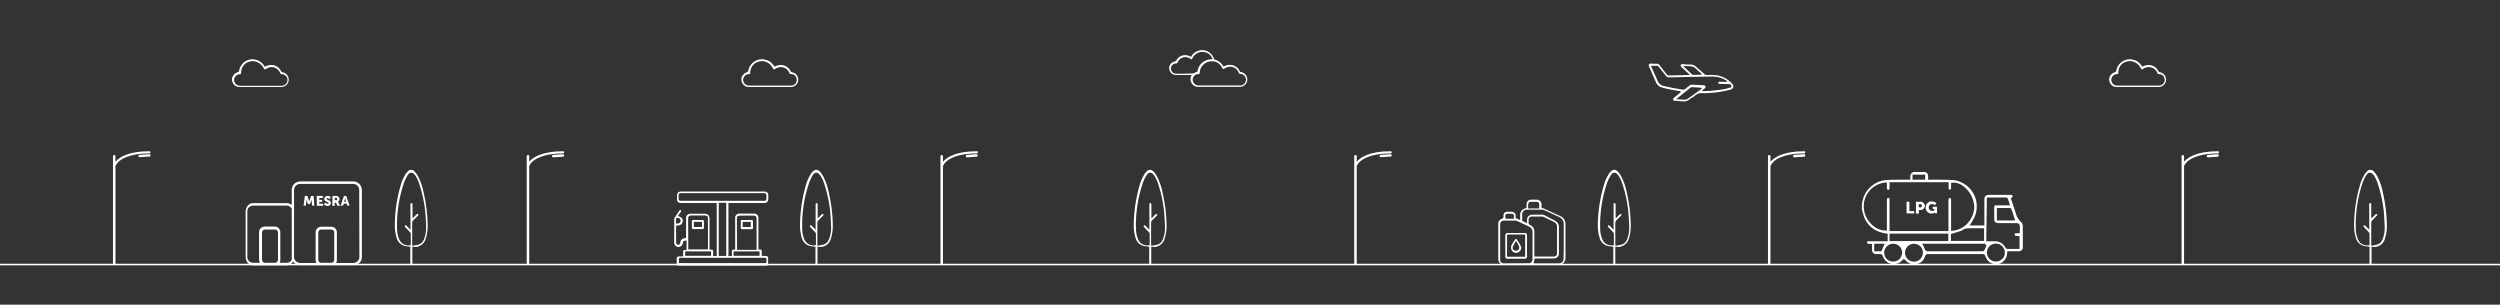 <?xml version="1.0" encoding="utf-8"?>
<!-- Generator: Adobe Illustrator 24.3.0, SVG Export Plug-In . SVG Version: 6.00 Build 0)  -->
<svg version="1.1" id="FooterSVG" xmlns="http://www.w3.org/2000/svg" xmlns:xlink="http://www.w3.org/1999/xlink" x="0px" y="0px"
	 viewBox="0 0 1600 195" style="enable-background:new 0 0 1600 195;" xml:space="preserve">
<rect x="0" y="0" width="1600" height="195" fill="#333333" stroke="none"/>
<style type="text/css">
	.st0{fill:#FFFFFF;}
	.st1{fill:#FEFEFE;}
</style>
<g id="LPG1">
	<path class="st0" d="M1284.5,162.6c0-0.2,0.1-0.5,0.1-0.8l0.2-1h3.4c1.3,0,2.4,0,3.7,0h0.3c1.3,0,2.4-1.1,2.4-2.4
		c0-4.8,0-9.5,0-13.7c0-1.2-0.6-2.3-1.5-3c-1.3-1.2-2.2-2.7-2.7-4.3c-0.7-2.3-1.5-4.6-2.2-6.8c-0.4-1.1-0.7-2-1.1-3.1l-0.2-0.5
		l0.4-0.3c0.2-0.2,0.4-0.4,0.6-0.6c0.1-0.1,0.1-0.2,0.2-0.3c0.1-0.4-0.1-0.8-0.5-1c0,0,0,0-0.1,0c-0.3-0.1-0.6-0.1-0.9-0.1h-13.5
		c-2.2,0-3.1,0.9-3.1,3v16.6h-9.4l0.7-1.1c0.9-1.4,1.7-2.9,2.4-4.3c3.8-8.7-0.2-18.7-8.9-22.4c-1.7-0.8-3.7-1.3-5.6-1.3
		c-3-0.2-6.1-0.2-9.1-0.2c-1.3,0-2.8,0-4.1,0h-2.1l0.1-0.8c0.3-2.2-0.3-3.5-1.9-4.1h-7.5c-1.6,0.6-2.2,1.8-2,4.1l0.1,0.8h-2
		c-1.3,0-2.8,0-4.1,0c-3,0-6.2,0-9.2,0.2c-8,0.6-14.6,6.7-15.6,14.7c0,0.2-0.1,0.5-0.2,0.7v3.5c0.4,1.6,0.9,3.3,1.4,4.9
		c2.6,6.1,7.3,9.5,14.4,10.5l0.7,0.1v4.8h-11.5c-0.3,0-0.7,0-1,0c-0.4,0-0.7,0.3-0.7,0.7v0.1c0,0.3,0.2,0.7,0.5,0.7
		c0.7,0.1,1.3,0.2,2,0.2h0.7v3.6c0,0.2,0,0.4,0,0.6c0.1,1.3,1.3,2.4,2.8,2.3h0.5c0.6,0,1.3,0,1.8,0c0.9-0.1,1.6,0.5,1.8,1.3
		c0.2,0.8,0.6,1.4,1,2c2.3,3.4,6.8,4.1,10.1,1.9c0.7-0.6,1.3-1.1,1.9-1.7l0.5-0.4l0.5,0.4c0.2,0.1,0.3,0.3,0.5,0.4
		c1.7,2.1,4.5,3.1,7.1,2.5c2.7-0.5,4.8-2.5,5.5-5.1c0.1-0.4,0.3-0.8,0.6-1c0.3-0.2,0.7-0.4,1.2-0.3c11.7,0,23.3,0,35,0
		c0.4,0,0.8,0.1,1.1,0.3c0.3,0.2,0.5,0.6,0.6,1c1.2,3.9,5.2,6.1,9.1,4.9C1282.2,167.9,1284.3,165.5,1284.5,162.6L1284.5,162.6z
		 M1287.3,133.8c0.6,1.6,1.2,3.2,1.6,4.9l0.8,2.4h-11.7v-7.8l0.6-0.1c0.3-0.1,0.6-0.1,0.9-0.1c2.1,0,4.2,0,6.3,0
		C1286.2,133,1287.1,133.2,1287.3,133.8z M1271.6,126.4h5.8c2,0,4,0,6.1,0l0,0c0.9-0.1,1.6,0.5,1.7,1.3c0.2,0.6,0.4,1.2,0.6,1.7
		c0.1,0.3,0.2,0.6,0.3,1l0.3,1h-5.1c-1.3,0-2.5,0-3.8,0c-1.1,0-1.2,0.4-1.2,0.9c0,2.5,0,5.4,0,8.3c0,1.2,0.9,2,2,2.1
		c0.9,0.1,1.7,0.1,2.7,0.1h9.4c1.1-0.2,2.1,0.6,2.3,1.7c0,0.1,0,0.3,0,0.4c0.1,0.9,0,1.7,0,2.5c0,0.4,0,0.8,0,1.1v0.6l-0.6,0.1
		c-0.4,0.1-0.9,0.1-1.3,0.1c-0.5,0-1.1,0-1.3,0.2c-0.1,0.2-0.2,0.5-0.1,0.7c0,0.6,0.2,0.8,1.4,0.8c0.4,0,0.7,0,1.1,0.1l0.6,0.1v8.1
		h-3.8c-1.3,0-2.6,0-4,0c-0.8,0-1.3-0.8-1.3-1c-1.3-2.4-3.8-3.9-6.5-3.9c-1.2,0-2.2,0-3.4,0h-2.3L1271.6,126.4z M1261,146.1
		c1.6,0,3.3,0,4.8,0h4v8.1h-21.2v-4.4l2.2-0.7l4.4-1.4c0.1,0,0.2-0.1,0.3-0.1C1257.3,146,1259.3,146.1,1261,146.1L1261,146.1z
		 M1224,111.8h8.1v3.2h-8.1V111.8z M1206.9,147.5c-2.9,0.2-6-1.1-8.7-3.5c-3.3-3-5.3-7.1-5.4-11.6c-0.2-8.1,5.9-14.9,14-15.6h0.8
		v1.6c0,0.7,0,1.3,0,1.9c0,0.4,0.1,0.7,0.3,1c0.2,0.1,0.4,0.2,0.6,0.2c0.2,0,0.8,0,0.8-1.2v-3.7h37.8v1.7c0,0.7,0,1.3,0,1.9
		c0,1.2,0.6,1.2,0.8,1.2c0.2,0,0.8,0,0.8-1.2c0-0.6,0-1.2,0-1.8V117l0.7-0.1c2.9-0.2,5.7,0.9,7.8,2.8c3.5,2.9,5.7,7,6.3,11.6
		c0.3,4-1.2,8.1-3.9,11.2c-2.5,3-6.2,4.9-10.1,5.2l-0.8,0.1v-19.5c0-1-0.2-1.3-0.4-1.5c-0.1-0.1-0.3-0.2-0.5-0.1
		c-0.3,0-0.8,0-0.8,1.6v19.6h-37.7v-1.1c0-0.3,0-0.5,0-0.8v-17.7c0-0.3,0-0.7,0-1c-0.1-0.4-0.5-0.7-0.9-0.7c-0.3,0-0.6,0.3-0.7,0.6
		c-0.1,0.4-0.1,0.7-0.1,1.1v19.4L1206.9,147.5z M1204.1,160.8h-4.6V156h6.7L1204.1,160.8z M1217.3,162.3c-0.3,3.2-3.1,5.4-6.3,5.1
		c-3.2-0.3-5.4-3.1-5.1-6.3c0.3-2.9,2.8-5.1,5.7-5.1c3.2,0,5.7,2.5,5.8,5.6v0.1L1217.3,162.3z M1209.3,154.3v-4.8h37.6v4.8H1209.3z
		 M1230.6,162.3c-0.3,2.9-2.7,5.1-5.6,5.2c-3.2,0-5.8-2.5-5.8-5.7c0-3.2,2.5-5.8,5.7-5.8h0.1c3.1,0,5.7,2.5,5.7,5.7l0,0
		L1230.6,162.3z M1271.1,157.6c-0.3,0.9-0.7,1.6-1,2.4c-0.2,0.4-0.6,0.7-1,0.8c-0.3,0-0.7,0-1,0c-11.1,0-22.7,0-34.2,0l0,0
		c-1,0.1-1.9-0.6-2.1-1.5c-0.3-0.8-0.6-1.5-1-2.2l-0.6-1.1h40.5l0.1,0.8l0.6,0.2L1271.1,157.6z M1277.3,167.4
		c-2.8,0-5.2-2.1-5.6-4.9h-0.1v-0.9c0-3.1,2.5-5.7,5.7-5.7h0.1c3.2,0,5.7,2.6,5.7,5.8C1283.1,164.9,1280.5,167.4,1277.3,167.4
		L1277.3,167.4z"/>
	<g id="LPG">
		<g>
			<path class="st0" d="M1220.2,129.1h1.8v6h3.1v1.5h-4.9V129.1z"/>
			<path class="st0" d="M1226.2,129.1h3.2c1.4,0.1,2.5,1.3,2.5,2.8c-0.1,1.3-1.2,2.4-2.5,2.5h-1.3v2.3h-1.9V129.1z M1229,132.8
				c0.6,0,1-0.4,1-1v-0.1c0.1-0.5-0.3-1-0.8-1c-0.1,0-0.1,0-0.2,0h-1v2H1229z"/>
			<path class="st0" d="M1236.4,129c1.1-0.1,2.1,0.3,2.9,1l-0.9,1.3c-0.5-0.4-1.2-0.7-1.8-0.7c-1.1-0.1-2.1,0.7-2.2,1.7
				c0,0.1,0,0.3,0,0.4c-0.1,1.2,0.9,2.2,2,2.3c0.1,0,0.1,0,0.2,0c0.6,0,1.1-0.2,1.5-0.6v-0.6h-1.1v-1.5h2.7v4.2h-1.5v-0.2
				c0-0.2,0-0.3,0-0.3l0,0c-0.6,0.5-1.3,0.7-2,0.7c-2,0-3.8-1.6-3.8-3.7c0-0.1,0-0.2,0-0.2c0-2.1,1.6-3.9,3.8-4
				C1236.3,129,1236.3,129,1236.4,129z"/>
		</g>
	</g>
</g>
<g id="Plane1">
	<path class="st1" d="M1084.8,61.2c1.3-1.3,3.2-1.8,5-1.6c0.7,0.1,1.4,0.1,2.1,0c5.3-0.1,10.5-0.9,15.6-2.2c0.9-0.2,1.5-0.9,1.8-1.6
		c0.2-0.8,0-1.5-0.6-2.1l0,0c-2.5-2.9-6-4.8-9.8-5.5c-2.1-0.3-4.3-0.3-6.5-0.2c-0.7,0-1.3-0.2-1.7-0.7c-1-1-2-1.8-3.1-2.7l-2.1-1.9
		c-1.1-1-2.4-1.5-3.8-1.4c-1.1,0-2.2,0-3.3-0.1L1077,41c-0.7,0-1.2,0-1.3,0.6c-0.2,0.6,0,1,0.5,1.4c1.2,1.1,2.2,2.1,3.5,3.2l1.8,1.7
		l-0.8,0.1c-0.1,0-0.2,0-0.4,0l-3.6,0.1c-2.9,0.1-5.8,0.1-8.7,0.2c-0.5,0-1-0.2-1.2-0.6c-1.5-1.9-3.1-4-4.6-5.9
		c-0.3-0.6-0.9-0.9-1.4-1h-1.5c-1,0-1.9-0.1-2.8-0.1c-0.6-0.1-1.2,0.3-1.3,0.9c0,0.3,0,0.6,0.1,0.8c1.5,3.5,3.1,7.1,4.7,10.7
		c0.7,1.4,2,2.5,3.6,2.9c3.6,1,7.2,1.7,11.2,2.3h0.2c0.1,0,0.2,0,0.3,0c0.2,0.1,0.3,0.2,0.3,0.4c0.1,0.3-0.1,0.6-0.4,0.7l-0.1,0.1
		c-0.9,0.8-1.7,1.4-2.6,2.1l-1.3,1.1c-0.5,0.3-0.6,1-0.2,1.4c0.2,0.3,0.5,0.4,0.8,0.4c1.1,0,2.1,0.1,3.1,0.2l2.5,0.2
		c1.3,0.1,2.6-0.3,3.6-1.1c0.4-0.3,0.9-0.6,1.3-1C1083.2,62.5,1084.1,61.9,1084.8,61.2z M1077.9,42.9l-0.7-0.7l0.7,0.1
		c0.7,0,1.3,0,1.8,0c2.1,0,4,0,5.8,1.8c1.1,1.1,2.2,2.1,3.5,3.1l0.1,0.1l-0.2,0.5l-5.2,0.1c-0.1,0-0.2,0-0.3,0
		c-0.2-0.1-0.4-0.2-0.5-0.3L1077.9,42.9z M1064.6,55c-0.2,0-0.4-0.1-0.6-0.2c-1.3-0.5-2.5-1.4-3-2.8c-1-2.2-1.9-4.4-3-6.7l-1.4-3.2
		h1.3h2.7c0.3,0,0.6,0.2,0.8,0.5l0.1,0.1l1,1.2c1.2,1.4,2.4,3,3.6,4.5c0.5,0.8,1.3,1.2,2.2,1.1c9.3-0.2,18.5-0.4,27.6-0.5
		c3.1-0.1,6.2,0.8,8.9,2.5c0.2,0.1,0.4,0.3,0.4,0.6v0.3h-1.1l-3.3-0.1c-0.3,0-0.6,0-0.9,0.2c-0.1,0.1-0.2,0.3-0.2,0.5
		c0,0.3,0.1,0.5,0.2,0.5c0.2,0.1,0.5,0.2,0.7,0.2l4,0.1h1.4c0.3,0,0.6,0,0.9,0c0.6,0.1,1.1,0.6,1.2,1.2c0.2,0.8-0.7,1.1-1,1.1l0,0
		c-2.1,0.7-4.3,1.2-6.6,1.4c-3.4,0.5-6.7,0.8-10,0.8c-0.3,0.1-0.7,0-1-0.2l-0.3-0.2l0.7-0.5l1.2-0.9c0.4-0.2,0.5-0.7,0.4-1.1
		c-0.1-0.5-0.5-0.8-1-0.8l-1.6-0.1l-6-0.3c-0.7,0-1.3,0.2-1.8,0.7c-0.2,0.2-0.5,0.4-0.8,0.6c-0.5,0.3-0.9,0.7-1.3,1.1
		c-0.7,0.7-1.6,0.9-2.5,0.7C1072.5,56.7,1068.5,55.9,1064.6,55L1064.6,55z M1080.7,62.8c-0.9,0.7-1.9,1.1-3,1l-2.9-0.2l-2.1-0.1
		l5.5-4.4c1.1-0.9,2.2-1.7,3.3-2.7c0.5-0.5,1.2-0.7,1.8-0.6c1.2,0.1,2.4,0.2,3.6,0.2l1.2,0.1c0.4-0.1,0.7,0.1,0.9,0.4l0.2,0.2
		l-0.9,0.7l-2.5,1.8l0,0l-2.1,1.5L1080.7,62.8z"/>
</g>
<path id="Tree3" class="st0" d="M738.4,158.1c3.3,0,6.1-2.2,7-5.4c0.9-2.9,1.3-6,1.2-9.1c-0.1-6.7-1-13.5-2.5-20.1
	c-0.7-3.7-1.9-7.2-3.6-10.6c-0.6-1.2-1.3-2.1-2.2-3.1l-0.3-0.3c-0.6-0.5-1.3-0.8-2-0.8h-0.1c-0.8,0-1.5,0.4-2,1
	c-0.5,0.5-1,1-1.3,1.5c-1.3,2.1-2.4,4.4-3.1,6.8c-2.5,8.4-3.8,17.1-3.9,25.8c-0.1,2.9,0.3,5.8,1.2,8.6c0.8,2.9,3.3,4.9,6.2,5.2
	l1.4,0.2l1.1,0.1v11h1.3V158l0.9-0.1L738.4,158.1z M736.7,157.2V153c0-3.5,0-6.9,0-10.5c0-0.5,0.2-1.1,0.6-1.4
	c0.6-0.7,1.3-1.3,1.9-1.9c0.4-0.4,0.7-0.7,1.1-1.1c0.6-0.6,0.3-0.9,0.2-1s-0.4-0.4-1,0.1l-1.1,1.1l-1.4,1.5l-0.1-1.4
	c0-0.2,0-0.4,0-0.5v-7c0-0.6-0.2-0.8-0.5-0.9c-0.3-0.1-0.7,0.1-0.8,0.4l0,0c0,0.2,0,0.5,0,0.7v16l-1.4-1.5l-1.1-1.1
	c-0.6-0.6-0.9-0.3-1-0.2c-0.1,0.1-0.2,0.2-0.2,0.4c0,0.3,0.2,0.5,0.4,0.7l1.1,1.2c0.7,0.7,1.3,1.3,1.9,2c0.3,0.3,0.4,0.6,0.5,1
	c0,1.7,0,3.3,0,4.9v1.8c0,0.1,0,0.3-0.1,0.4l-0.1,0.3h-0.3c-3,0.5-6-1.2-7-4c-0.9-2.2-1.3-4.5-1.3-6.8c-0.3-10,1.3-20,4.5-29.4
	c0.6-1.6,1.3-3.1,2.2-4.5c0.8-1.3,1.5-1.8,2.4-1.8c0.9,0,1.7,0.6,2.6,1.8c1.3,1.9,2.1,4,2.8,6.2c1.7,5.4,2.9,10.9,3.5,16.5
	c0.3,3.5,0.5,6.9,0.6,10.1c0.1,2.3-0.2,4.6-0.9,6.8c-0.5,1.7-1.4,3.8-3.8,4.6c-1.2,0.3-2.3,0.6-3.4,0.7L736.7,157.2z"/>
<path id="Tree4" class="st0" d="M1035.5,158.1c3.3-0.1,6.1-2.2,7-5.4c0.9-2.9,1.3-6,1.2-9.1c-0.1-6.7-1-13.5-2.5-20.2
	c-0.7-3.7-1.9-7.2-3.6-10.5c-0.6-1.2-1.3-2.1-2.2-3.1c-0.1-0.1-0.2-0.2-0.3-0.3c-0.6-0.5-1.3-0.8-2-0.8h-0.1c-0.8,0-1.5,0.4-2,1
	c-0.5,0.5-1,1-1.3,1.5c-1.3,2.1-2.4,4.4-3.1,6.8c-2.5,8.4-3.9,17.1-4,25.8c-0.1,2.9,0.3,5.8,1.2,8.6c0.8,2.9,3.3,4.9,6.2,5.2
	l1.4,0.2l1.1,0.1v11h1.3V158l0.9-0.1L1035.5,158.1z M1033.8,157.2V153c0-3.5,0-6.9,0-10.5c0-0.5,0.2-1.1,0.6-1.4
	c0.6-0.7,1.3-1.3,1.9-1.9c0.4-0.4,0.7-0.7,1.1-1.1c0.6-0.6,0.3-0.9,0.2-1c-0.1-0.1-0.4-0.4-1,0.1l-1.1,1.1l-1.4,1.5l-0.1-1.4
	c0-0.2,0-0.4,0-0.5v-7c0-0.6-0.2-0.8-0.5-0.9c-0.3-0.1-0.7,0.1-0.8,0.4l0,0c0,0.2,0,0.5,0,0.7v16l-1.4-1.5l-1.1-1.1
	c-0.6-0.6-0.9-0.3-1-0.2c-0.1,0.1-0.2,0.2-0.2,0.4c0,0.3,0.2,0.5,0.4,0.7l1.1,1.2c0.7,0.7,1.3,1.3,1.9,2c0.3,0.3,0.4,0.6,0.5,1
	c0,1.7,0,3.3,0,4.9v1.8c0,0.1,0,0.3-0.1,0.4l-0.1,0.3h-0.3c-3,0.5-6-1.2-7-4c-0.9-2.2-1.3-4.5-1.3-6.8c-0.3-10,1.3-20,4.5-29.4
	c0.6-1.6,1.3-3.1,2.2-4.5c0.8-1.3,1.5-1.8,2.4-1.8c0.9,0,1.7,0.6,2.6,1.8c1.3,1.9,2.1,4,2.8,6.2c1.7,5.4,2.9,10.9,3.5,16.5
	c0.3,3.5,0.5,6.9,0.6,10.1c0.1,2.3-0.2,4.6-0.9,6.8c-0.5,1.7-1.4,3.8-3.8,4.6c-1.2,0.3-2.3,0.6-3.5,0.7L1033.8,157.2z"/>
<path id="Tree2" class="st0" d="M524.8,158.1c3.3,0,6.1-2.2,7-5.4c0.9-2.9,1.3-6,1.2-9.1c-0.1-6.7-1-13.5-2.5-20.1
	c-0.7-3.7-1.9-7.2-3.6-10.6c-0.6-1.2-1.3-2.1-2.2-3.1c-0.1-0.1-0.2-0.2-0.2-0.3c-0.6-0.5-1.3-0.8-2-0.8h-0.2c-0.8,0-1.5,0.4-2,1
	c-0.5,0.5-1,1-1.3,1.5c-1.3,2.1-2.4,4.4-3.1,6.8c-2.5,8.4-3.8,17.1-3.9,25.8c-0.1,2.9,0.3,5.8,1.2,8.6c0.8,2.9,3.3,4.9,6.2,5.2
	l1.4,0.2l1.1,0.1v11h1.3V158l0.9-0.1L524.8,158.1z M523.1,157.2V153c0-3.5,0-6.9,0-10.5c0-0.5,0.2-1.1,0.6-1.4
	c0.6-0.7,1.3-1.3,1.9-1.9c0.4-0.4,0.7-0.7,1.1-1.1c0.6-0.6,0.3-0.9,0.2-1s-0.4-0.4-1,0.1c-0.4,0.4-0.7,0.7-1.1,1.1l-1.4,1.5
	l-0.1-1.4c0-0.2,0-0.4,0-0.5v-7c0-0.6-0.2-0.8-0.5-0.9c-0.3-0.1-0.7,0.1-0.8,0.4l0,0c0,0.2,0,0.5,0,0.7v16l-1.4-1.5l-1.1-1.1
	c-0.6-0.6-0.9-0.3-1-0.2c-0.1,0.1-0.2,0.2-0.2,0.4c0,0.3,0.2,0.5,0.4,0.7l1.1,1.2c0.7,0.7,1.3,1.3,1.9,2c0.3,0.3,0.4,0.6,0.5,1
	c0,1.7,0,3.3,0,4.9v1.8c0,0.1,0,0.3-0.1,0.4l-0.1,0.3h-0.3c-3,0.5-6-1.2-7-4c-0.9-2.2-1.3-4.5-1.3-6.8c-0.3-10,1.3-20,4.5-29.4
	c0.6-1.5,1.3-3.1,2.1-4.5c0.8-1.3,1.5-1.8,2.4-1.8c0.9,0,1.7,0.6,2.6,1.8c1.3,1.9,2.1,4,2.8,6.2c1.7,5.4,2.9,10.9,3.5,16.5
	c0.3,3.5,0.5,6.9,0.6,10.1c0.1,2.3-0.2,4.6-0.9,6.8c-0.5,1.7-1.4,3.8-3.8,4.6c-1.2,0.3-2.3,0.6-3.4,0.7L523.1,157.2z"/>
<path id="Tree1" class="st0" d="M265.5,158.1c3.3,0,6.1-2.2,7-5.4c0.9-2.9,1.3-6,1.2-9.1c-0.1-6.7-1-13.5-2.5-20.1
	c-0.7-3.7-1.9-7.2-3.6-10.6c-0.6-1.2-1.3-2.1-2.2-3.1c-0.1-0.1-0.2-0.2-0.2-0.3c-0.6-0.5-1.3-0.8-2-0.8H263c-0.8,0-1.5,0.4-2,1
	c-0.5,0.5-1,1-1.3,1.5c-1.3,2.1-2.4,4.4-3.1,6.8c-2.5,8.4-3.9,17.1-3.9,25.8c-0.1,2.9,0.3,5.8,1.2,8.6c0.8,2.9,3.3,4.9,6.2,5.2
	l1.4,0.2l1.1,0.1v11h1.3V158l0.9-0.1L265.5,158.1z M263.8,157.2V153c0-3.5,0-6.9,0-10.5c0-0.5,0.2-1.1,0.6-1.4
	c0.6-0.7,1.3-1.3,1.9-1.9c0.4-0.4,0.7-0.7,1.1-1.1c0.6-0.6,0.3-0.9,0.2-1c-0.1-0.1-0.4-0.4-1,0.1l-1.1,1.1l-1.4,1.5l-0.1-1.4
	c0-0.2,0-0.4,0-0.5v-7c0-0.6-0.2-0.8-0.5-0.9c-0.3-0.1-0.7,0.1-0.8,0.4l0,0c0,0.2,0,0.5,0,0.7v16l-1.4-1.5l-1.1-1.1
	c-0.6-0.6-0.9-0.3-1-0.2c-0.1,0.1-0.2,0.2-0.2,0.4c0,0.3,0.2,0.5,0.4,0.7l1.1,1.2c0.7,0.7,1.3,1.3,1.9,2c0.3,0.3,0.4,0.6,0.5,1
	c0,1.7,0,3.3,0,4.9v1.8c0,0.1,0,0.3-0.1,0.4l-0.1,0.3h-0.3c-3,0.5-6-1.2-7-4c-0.9-2.2-1.3-4.5-1.3-6.8c-0.3-10,1.3-20,4.5-29.4
	c0.6-1.6,1.3-3.1,2.2-4.5c0.8-1.3,1.5-1.8,2.4-1.8s1.7,0.6,2.6,1.8c1.3,1.9,2.1,4,2.8,6.2c1.7,5.4,2.9,10.9,3.5,16.5
	c0.4,3.5,0.5,6.9,0.6,10.1c0.1,2.3-0.2,4.6-0.9,6.8c-0.5,1.7-1.4,3.8-3.8,4.6c-1.2,0.3-2.3,0.6-3.4,0.7L263.8,157.2z"/>
<g id="Petrol1">
	<path class="st0" d="M491.6,164.9c-0.1-0.6-0.6-1.1-1.3-1.1h-1.5H488l-0.5-0.3v-2.6c0-1.1,0-1.1-1.2-1.2H486l-0.6-0.1v-8.5v-11.4
		c0-0.2,0-0.4,0-0.6c-0.1-0.8-0.4-1.3-1-1.8c-0.6-0.5-1.3-0.7-2-0.6H473c-1.5,0.1-2.7,1.4-2.5,3l0,0v19.9l-0.4,0.1
		c-0.1,0-0.3,0.1-0.4,0.1c-0.6,0-1,0-1.1,0.2c-0.1,0.2-0.2,0.6-0.2,1.2c0,0.6,0,1,0,1.5v1.2h-2.2v-34h22.9c0.2,0,0.4,0,0.6,0
		c0.6-0.1,1.2-0.4,1.5-0.9c0.4-0.5,0.6-1.1,0.5-1.6v-2.7c0-1.3-1.1-2.1-2.2-2.1l0,0H489c-17.6,0-35.3,0-52.9,0c-0.4,0-0.8,0-1.2,0.1
		c-1,0.3-1.5,1.1-1.6,2c0,1,0,1.9,0,2.9v0.2c0,0.6,0.3,1.2,0.7,1.5c0.4,0.4,1,0.6,1.5,0.6h23.2v34h-2.3V161c0-1.1-0.1-1.1-1.2-1.2
		h-0.4h-0.7V140c0-2.1-1.1-3.2-3.2-3.2h-8.7c-0.2,0-0.5,0-0.7,0c-1.5,0.2-2.6,1.5-2.4,3.1l0,0v12.4l-0.6,0.1l-0.4,0.1
		c-1.4,0-2.7,1.2-2.7,2.7c0,0.9-0.7,1.5-1.4,1.5h-0.1H434c-0.8-0.1-1.3-0.8-1.3-1.5l0,0c0-2.7,0-5.5,0-8.3v-2l0.2-0.5l0.4-0.1
		c2.2,0.1,3.4-0.9,3.7-2.8c0.2-1.6-1.3-2.6-2.5-3.1l-0.6-0.2l0.8-1.2c0.3-0.5,0.7-1,1-1.4c0.5-0.8,0.1-1,0-1.1
		c-0.1-0.1-0.3-0.1-0.4-0.1c-0.3,0.1-0.5,0.3-0.6,0.5l-0.4,0.6c-0.9,1.3-1.6,2.5-2.5,3.8c-0.2,0.3-0.3,0.6-0.3,0.9c0,5,0,10,0,15
		c-0.1,1.5,1.1,2.8,2.6,2.9c0,0,0,0,0.1,0c1.4,0,2.7-1.1,2.8-2.5c0-0.5,0.2-1,0.6-1.3c0.4-0.3,1-0.4,1.4-0.3h0.4v5.9l-0.6,0.1h-0.4
		c-1.1,0-1.2,0.1-1.2,1.2v2.9h-3.1c-0.6,0.1-1.1,0.7-1,1.3c0,1.2,0,2.1,0,3.2c0,0.1,0,0.2,0,0.3c0,0.3,0.2,0.6,0.4,0.8
		c0.2,0.2,0.5,0.3,0.9,0.3h55.6c1.3,0,1.6-0.3,1.6-1.6v-1c0-0.7,0-1.3,0-1.9L491.6,164.9L491.6,164.9z M432.7,139.4l0.5,0.1h0.1
		c0.7-0.1,1.6-0.1,2.1,0.9c0.2,0.5,0.2,1.1,0,1.6c-0.3,0.7-1,1.1-1.6,1c-0.2,0-0.4,0-0.6,0h-0.5l-0.1-0.5L432.7,139.4z M471.6,140
		c0-1.5,0.5-2,2.1-2h8.6c1.3,0,1.9,0.6,1.9,1.9v18.9c0,0.1,0,0.3,0,0.4v0.7h-12.5v-0.7c0-0.2,0-0.4,0-0.6L471.6,140z M469.5,160.9
		h16.6v2.8h-16.6V160.9z M436,128.5c-1.4,0-1.7-0.3-1.7-1.7v-1.9c0-0.4,0.1-0.7,0.4-1c0.3-0.2,0.6-0.4,1-0.3h53.1
		c1.4,0,1.7,0.3,1.7,1.7v1.8c0,1.1-0.4,1.4-1.4,1.4L436,128.5L436,128.5z M464.8,129.8v34H460v-34H464.8z M440.4,139.9
		c0-1.4,0.6-2,2-2h8.8c1.3,0,1.9,0.6,1.9,1.8v18.9c0,0.1,0,0.2,0,0.4l-0.1,0.6h-12.5v-0.7c0-0.2,0-0.4,0-0.6L440.4,139.9z
		 M438.5,160.9h16.6v2.8h-16.6V160.9z M490.5,167.7c0,0.2-0.1,0.3-0.1,0.4l-0.1,0.3h-55.8v-1.1c0-0.5,0-1.1,0-1.5
		c0.1-0.4,0.3-0.7,0.7-0.8c0.3-0.1,0.6-0.1,0.8,0h53.2c1.3,0,1.4,0.2,1.4,1.4C490.5,166.8,490.4,167.3,490.5,167.7L490.5,167.7z"/>
	<path class="st0" d="M442.8,141.7v4c0,0.7,0.2,0.9,0.9,0.9h5.9c0.7,0,0.9-0.2,0.9-0.9c0-1.3,0-2.7,0-4c0-0.7-0.2-0.9-0.9-0.9
		c-1.9,0-4,0-5.9,0C442.9,140.8,442.8,141,442.8,141.7z M444.1,142h5.2v3.3h-5.2V142z"/>
	<path class="st0" d="M479,140.8h-4c-0.7,0-0.9,0.2-0.9,0.9c0,1.3,0,2.7,0,4.1c0,0.7,0.2,0.9,0.9,0.9h6c0.7,0,0.9-0.2,0.9-0.9
		c0-1.3,0-2.8,0-4.1c0-0.7-0.2-0.9-0.9-0.9H479z M480.5,145.3h-5.2V142h5.2V145.3z"/>
</g>
<g id="Mesra1">
	<path class="st0" d="M231.6,164.4v-42.8c0-3-2.5-5.5-5.5-5.5h-33.9c-3.1,0-5.5,2.5-5.5,5.5l0,0v9.5l-1.1-0.6
		c-0.6-0.3-1.3-0.5-1.9-0.5h-21.9c-2.5,0-4.6,2.5-4.6,5.5v28.8c0,3,2,5.5,4.6,5.5h21.9c1.3,0,2.5-0.7,3.3-1.7l0.5-0.7l0.6,0.6
		c1.1,1.2,2.5,1.7,4,1.7H226C229.2,169.9,231.6,167.5,231.6,164.4z M177.9,166.3c0,1.1-0.9,1.9-1.9,1.9h-6.4c-1.1,0-1.9-0.9-1.9-1.9
		v-17.5c0-1.1,0.9-1.9,1.9-1.9h6.4c1.1,0,1.9,0.9,1.9,1.9V166.3z M186.8,166c-0.5,1.3-1.6,2.1-3.1,2.2H179l0.3-1
		c0.1-0.3,0.1-0.7,0.1-1.1v-17.5c0-2-1.6-3.6-3.6-3.6h-6.4c-2,0-3.6,1.6-3.6,3.6v17.5c0,0.4,0.1,0.7,0.2,1.1l0.3,1h-4.6
		c-2-0.2-3.6-1.9-3.4-4v-28.7c-0.1-2,1.3-3.7,3.4-3.9h22c1.3,0,2.3,0.8,2.9,1.8l0.1,0.2v30.7c0,0.4,0,0.9,0.1,1.3l0.1,0.2L186.8,166
		z M213.9,166.3c0,1.1-0.9,1.9-1.9,1.9h-6.4c-1.1,0-1.9-0.9-1.9-1.9v-17.5c0-1.1,0.9-1.9,1.9-1.9h6.4c1.1,0,1.9,0.9,1.9,1.9V166.3z
		 M230,164.4c0,2.1-1.7,3.9-3.9,3.9h-10.9l0.3-1c0.1-0.3,0.1-0.7,0.1-1.1v-17.5c0-2-1.6-3.6-3.6-3.6h-6.4c-2,0-3.6,1.6-3.6,3.6v17.5
		c0,0.4,0.1,0.7,0.1,1.1l0.3,1h-10.3c-2.1,0-3.9-1.7-3.9-3.9v-42.8c0-2.1,1.7-3.9,3.9-3.9h33.9c2.1,0,3.9,1.7,3.9,3.9L230,164.4
		L230,164.4z"/>
	<g id="MESRA">
		<g>
			<path class="st0" d="M195.1,125.4h1.6l0.9,2.6c0.1,0.4,0.3,1.1,0.3,1.1l0,0c0,0,0.2-0.7,0.3-1.1l0.9-2.6h1.6l0.5,6.2h-1.5
				l-0.2-2.8c0-0.4,0-0.7,0-1.1l0,0c0,0-0.2,0.7-0.4,1.1l-0.7,1.8h-1.3l-0.7-1.8c-0.1-0.4-0.4-1.1-0.4-1.1l0,0c0,0.4,0,0.7,0,1.1
				l-0.2,2.8h-1.5L195.1,125.4z"/>
			<path class="st0" d="M202.7,125.4h3.9v1.3h-2.3v1.2h1.9v1.3h-1.9v1.2h2.5v1.3h-4L202.7,125.4L202.7,125.4z"/>
			<path class="st0" d="M208.2,129.7c0.4,0.4,1,0.6,1.4,0.7c0.3,0,0.7-0.1,0.7-0.5c0-0.8-2.8-0.7-2.8-2.6c0-1.1,1-1.9,2-1.9
				c0.1,0,0.1,0,0.2,0c0.8,0,1.4,0.2,2,0.7l-0.7,1.3c-0.4-0.3-0.9-0.5-1.3-0.6c-0.3,0-0.7,0.1-0.7,0.5c0,0.8,2.8,0.7,2.8,2.6
				c0,1.1-1,1.9-2,1.9c-0.1,0-0.1,0-0.2,0c-0.9,0-1.6-0.3-2.3-0.9L208.2,129.7z"/>
			<path class="st0" d="M212.8,125.4h2.1c0.4,0,0.8,0,1.2,0.2c0.8,0.3,1.2,1.1,1.2,1.8c0,0.7-0.4,1.3-1,1.7l0,0
				c0.1,0.1,0.2,0.2,0.2,0.4l1.2,2.2h-1.7l-1.1-2h-0.7v2.1h-1.5L212.8,125.4z M215,128.2c0.4,0,0.8-0.2,0.8-0.7v-0.1
				c0-0.5-0.2-0.8-1-0.8h-0.5v1.5H215z"/>
			<path class="st0" d="M221.9,130.3h-1.9l-0.4,1.3H218l2.1-6.2h1.5l2.1,6.2h-1.5L221.9,130.3z M220.9,126.8c0,0-0.1,0.7-0.3,1.1
				l-0.4,1.2h1.3l-0.4-1.2C221.1,127.5,221,126.8,220.9,126.8L220.9,126.8z"/>
		</g>
	</g>
</g>
<g id="Lubricants1">
	<path class="st0" d="M1001.9,165.6c0-7.3,0-14.8,0-22.2c0.1-2.1-1.2-4.1-3.1-5c-3-1.4-6.2-2.9-9.2-4.2l-1.6-0.8
		c-0.4-0.1-0.8-0.2-1.2-0.2h-0.2V131c0.1-1.4-0.9-2.8-2.3-3.1l-0.2-0.1h-4.7l-0.3,0.1c-1.3,0.3-2.1,1.4-2.1,2.7c0,0.5,0,1.1,0,1.5v1
		l-0.3,0.1l-0.2,0.1c-2,0.3-3.6,2-3.6,4.1c0,0.7,0,1.3,0,2v1.4l-2.9-1.2v-1.4c0-0.2,0-0.3,0-0.5c0-0.7-0.4-1.3-0.9-1.6
		c-0.5-0.4-1.1-0.6-1.7-0.6h-1c-0.6,0-1.3,0-1.8,0c-0.7,0-1.3,0.2-1.7,0.7c-0.5,0.4-0.7,1.1-0.7,1.6c0,0.1,0,0.2,0,0.2
		c0.3,0.9-0.2,1.8-1.1,2.1c-0.1,0-0.2,0.1-0.3,0.1c-1,0.4-1.6,1.2-1.8,2.1c0,0.1-0.1,0.2-0.1,0.3v0.1v23.8l0.1,0.1
		c0.3,1.8,2,3.1,3.9,2.9h34.5c1.8,0.1,3.6-1,4.2-2.8C1001.8,166.5,1001.9,166,1001.9,165.6z M978.1,130.5c0.1-0.8,0.7-1.3,1.4-1.3
		c1.4,0,2.9,0,4.2,0c0.8,0,1.3,0.6,1.4,1.3c0,0.6,0,1.3,0,1.8v1.1H978v-1C978.1,131.6,978.1,131,978.1,130.5z M963.4,137.9
		c0.1-0.6,0.6-1.1,1.3-1.1c1,0,2,0,3,0c0.3,0,0.6,0.1,0.8,0.3c0.2,0.2,0.4,0.5,0.4,0.8c0,0.4,0,0.8,0,1.3c0,0.2,0,0.4,0,0.6v0.2
		h-5.4v-0.8C963.4,138.8,963.4,138.3,963.4,137.9L963.4,137.9z M980.7,166.6c-0.2,1.3-1.3,2.1-2.5,1.9l0,0l-15.4,0.1l0,0
		c-1.3,0.2-2.5-0.7-2.7-1.9c0-0.3,0-0.5,0-0.8v-22.1c-0.2-1.3,0.7-2.4,1.9-2.6c0.2,0,0.5,0,0.7,0h3.1c1.3,0,2.7,0,4,0
		c0.4,0,0.9,0.1,1.3,0.3l4.3,2l3.2,1.5c1.4,0.6,2.3,2,2.2,3.5v17.5C980.8,166.2,980.8,166.4,980.7,166.6L980.7,166.6z M996.5,162.5
		c-0.1,0.6-0.4,1.1-0.8,1.3s-0.8,0.4-1.3,0.4h-0.3H982v-5.3c0-3.5,0-6.9,0-10.3c0.2-2.1-1.1-4-3-4.7c-0.4-0.2-0.7-0.6-0.7-1.1
		c0-0.4,0-0.8,0-1.2c0-0.4,0-0.6,0-0.9c0-0.1,0-0.3,0-0.4c0.1-1.1,1.1-1.8,2.1-1.7h0.1c2.1,0,4.3,0,6.5,0c0.3,0,0.6,0.1,0.9,0.2
		l2.9,1.4l3.7,1.8c1.3,0.6,2.1,1.8,2,3.3c0,5.5,0,10.9,0,16.4C996.5,162.1,996.5,162.3,996.5,162.5L996.5,162.5z M1000.7,165.2
		c0,0.3,0,0.5,0,0.8c-0.2,1.5-1.4,2.6-3,2.6h-0.4h-15.8l0.7-3.2h12.5c1.7-0.1,3.1-1.5,3-3.3v-0.5c0-5.3,0-10.9,0-16.3
		c0.1-1.7-0.9-3.3-2.4-4c-2.3-1.2-4.7-2.4-7.1-3.7c-0.2-0.1-0.5-0.2-0.8-0.2c-1.6,0-3.4,0-5,0h-2c-0.9,0-1.6,0.4-2.2,1
		c-0.6,0.6-0.9,1.4-0.9,2.3c0,0.4,0,0.8,0,1.2v1l-1-0.5c-0.7-0.3-1.3-0.6-1.8-0.9c-0.2-0.1-0.3-0.4-0.3-0.6v-0.1c0-1.3,0-2.5,0-3.8
		c0-1.5,1.3-2.8,2.9-2.8l0,0c3.4,0,6.8,0,10.2,0c0.3,0,0.5,0.1,0.8,0.2l4,1.8l5.8,2.7c1.8,0.8,3,2.6,2.9,4.6c0,5.2,0,10.5,0,15.7
		L1000.7,165.2z"/>
	<path class="st0" d="M964.7,165.6c3.7,0,7.4,0,11.1,0c0.1,0,0.2,0,0.3,0c0.7-0.1,1.3-0.8,1.2-1.4c0-4.5,0-9.1,0-13.6
		c0-0.1,0-0.2,0-0.3c-0.1-0.8-0.8-1.3-1.4-1.2l0,0h-10.9c-0.1,0-0.2,0-0.3,0c-0.4,0-0.8,0.2-1,0.5c-0.2,0.3-0.3,0.6-0.3,1v13.6
		c0,0.1,0,0.2,0,0.3C963.4,165.1,964,165.7,964.7,165.6C964.7,165.7,964.7,165.7,964.7,165.6z M964.6,150.3c0.2-0.1,0.4-0.2,0.6-0.2
		c3.4,0,6.8,0,10.2,0c0.1,0,0.2,0,0.3,0h0.4v14.2h-11.6v-0.8c0-4.2,0-8.5,0-12.7C964.4,150.7,964.5,150.5,964.6,150.3z"/>
	<path class="st0" d="M967.1,158.8c0.1,1.7,1.5,3.1,3.3,3l0,0l0,0c0.5,0,1-0.1,1.3-0.3c1.6-0.7,2.3-2.6,1.6-4.1
		c-0.8-1.4-1.6-2.9-2.6-4.2c0-0.1-0.1-0.2-0.2-0.2c-0.1,0-0.2-0.1-0.3-0.1c-0.2,0-0.4,0.1-0.5,0.3c-1,1.3-1.8,2.8-2.6,4.3
		C967.1,157.8,967,158.3,967.1,158.8z M968.2,158c0.4-0.8,0.8-1.5,1.2-2.4l0.6-1.1l0.2-0.4l0.2,0.3c0.8,1.1,1.4,2.3,1.9,3.6
		c0.2,0.9-0.2,1.7-0.9,2.1c-0.4,0.2-0.8,0.4-1.2,0.4c-0.5,0-1-0.2-1.3-0.5C968.2,159.8,967.9,158.8,968.2,158L968.2,158z"/>
</g>
<rect y="168.8" class="st0" width="1600" height="1"/>
<g id="Lamp4">
	<path class="st0" d="M889.9,96.8c-13.6,0-19.3,4-21.6,6.7V100c0-0.4-0.3-0.8-0.8-0.8c-0.5,0-0.8,0.3-0.8,0.8v68.9
		c0,0.4,0.3,0.8,0.8,0.8c0.5,0,0.8-0.3,0.8-0.8v-62.7c0.8-1.6,2-3,3.7-4c2.8-1.8,8.1-4,17.9-4c0.4,0,0.8-0.3,0.8-0.8
		S890.3,96.8,889.9,96.8L889.9,96.8L889.9,96.8z"/>
	<path class="st0" d="M889.8,98.7l-6.2,0.4c-0.4,0-0.7,0.4-0.7,0.8s0.4,0.7,0.8,0.7l0,0l6.2-0.4c0.4,0,0.8-0.3,0.8-0.7
		c0-0.4-0.3-0.8-0.7-0.8C889.9,98.6,889.8,98.6,889.8,98.7L889.8,98.7z"/>
</g>
<g id="Lamp3">
	<path class="st0" d="M625.1,96.8c-13.6,0-19.3,4-21.6,6.7V100c0-0.4-0.3-0.8-0.8-0.8s-0.8,0.3-0.8,0.8v68.9c0,0.4,0.3,0.8,0.8,0.8
		s0.8-0.3,0.8-0.8v-62.7c0.8-1.6,2-3,3.7-4c2.8-1.8,8.1-4,17.9-4c0.4,0,0.8-0.3,0.8-0.8S625.5,96.8,625.1,96.8L625.1,96.8z"/>
	<path class="st0" d="M625.1,98.7l-6.2,0.4c-0.4,0-0.8,0.3-0.8,0.8s0.3,0.8,0.8,0.8l0,0l6.2-0.4c0.4-0.1,0.7-0.5,0.6-0.9
		C625.6,98.9,625.4,98.7,625.1,98.7L625.1,98.7z"/>
</g>
<g id="Lamp2">
	<path class="st0" d="M360.3,96.8c-13.6,0-19.3,4-21.6,6.7V100c0-0.4-0.3-0.8-0.8-0.8s-0.8,0.3-0.8,0.8v68.9c0,0.4,0.3,0.8,0.8,0.8
		s0.8-0.3,0.8-0.8v-62.7c0.8-1.6,2-3,3.7-4c2.8-1.8,8.1-4,17.9-4c0.4,0,0.8-0.3,0.8-0.8S360.7,96.8,360.3,96.8L360.3,96.8z"/>
	<path class="st0" d="M360.3,98.7l-6.2,0.4c-0.4,0-0.8,0.3-0.8,0.8s0.3,0.8,0.8,0.8l0,0l6.2-0.4c0.4,0,0.7-0.4,0.7-0.8l0,0
		C361,99,360.7,98.7,360.3,98.7z"/>
</g>
<g id="Lamp1">
	<path class="st0" d="M95.5,96.8c-13.6,0-19.3,4-21.6,6.7V100c0-0.4-0.3-0.8-0.8-0.8s-0.8,0.3-0.8,0.8v68.9c0,0.4,0.3,0.8,0.8,0.8
		s0.8-0.3,0.8-0.8v-62.7c0.8-1.6,2-3,3.7-4c2.8-1.8,8.1-4,17.9-4c0.4,0,0.8-0.3,0.8-0.8S95.9,96.8,95.5,96.8L95.5,96.8z"/>
	<path class="st0" d="M95.5,98.7l-6.2,0.4c-0.4,0-0.7,0.4-0.7,0.8s0.4,0.7,0.8,0.7l0,0l6.2-0.4c0.4,0,0.8-0.3,0.8-0.7
		s-0.3-0.8-0.7-0.8C95.5,98.6,95.5,98.6,95.5,98.7L95.5,98.7z"/>
</g>
<g id="Lamp6">
	<path class="st0" d="M1419.4,96.8c-13.6,0-19.3,4-21.6,6.7V100c0-0.4-0.3-0.8-0.8-0.8s-0.8,0.3-0.8,0.8v68.9c0,0.4,0.3,0.8,0.8,0.8
		s0.8-0.3,0.8-0.8v-62.7c0.8-1.6,2-3,3.7-4c2.8-1.8,8.1-4,17.9-4c0.4,0,0.8-0.3,0.8-0.8S1419.8,96.8,1419.4,96.8L1419.4,96.8z"/>
	<path class="st0" d="M1419.3,98.7l-6.2,0.4c-0.4,0-0.8,0.3-0.8,0.8s0.3,0.8,0.8,0.8l0,0l6.2-0.4c0.4,0,0.7-0.4,0.7-0.8l0,0
		C1420,99,1419.7,98.7,1419.3,98.7z"/>
</g>
<g id="Lamp5">
	<path class="st0" d="M1154.7,96.8c-13.6,0-19.3,4-21.6,6.7V100c0-0.4-0.3-0.8-0.8-0.8c-0.5,0-0.8,0.3-0.8,0.8v68.9
		c0,0.4,0.3,0.8,0.8,0.8c0.5,0,0.8-0.3,0.8-0.8v-62.7c0.8-1.6,2-3,3.6-4c2.8-1.8,8.1-4,17.9-4c0.4,0,0.8-0.3,0.8-0.8
		S1155.1,96.8,1154.7,96.8L1154.7,96.8z"/>
	<path class="st0" d="M1154.6,98.7l-6.2,0.4c-0.4,0-0.8,0.3-0.8,0.8s0.3,0.8,0.8,0.8l0,0l6.2-0.4c0.4,0,0.8-0.3,0.8-0.7
		C1155.4,99,1155.1,98.7,1154.6,98.7C1154.6,98.6,1154.6,98.6,1154.6,98.7L1154.6,98.7z"/>
</g>
<path id="Clouds" class="st0" d="M766.9,55.6h20.2c2.1,0,4.3,0,6.6,0c2.6-0.1,4.7-2.3,4.6-4.9c-0.1-2.3-1.8-4.2-4.1-4.6
	c-0.4,0-0.7-0.3-0.8-0.6c-1.3-2.9-4.5-4.5-7.7-3.9c-0.6,0.1-1.3,0.4-1.7,0.6l-0.8,0.3l0,0h-0.1c-0.1,0-0.1,0-0.2-0.2l0,0l0,0
	c-1.2-2-3.1-3.6-5.4-4.1c-0.3-0.1-0.5-0.3-0.5-0.6c-1.4-4.2-6-6.6-10.2-5.1c-1.8,0.6-3.3,1.8-4.3,3.4l-0.2,0.3l-0.2,0.2l-0.3-0.2
	l-0.3-0.2c-2.9-1.5-6.6-0.6-8.3,2.1c-0.4,0.8-1.2,1.3-1.9,1.4c-2,0.6-3.3,2.6-3,4.6c0.3,2.2,2.1,3.9,4.2,3.9s4.3,0,6.5,0h3.7
	l-0.1,0.2c-0.6,1.1-0.8,2.2-0.6,3.4C762.6,54.1,764.6,55.7,766.9,55.6z M782.2,43.5L782.2,43.5l0.2,0.2c0.1,0.3,0.3,0.5,0.5,0.5
	c0.2,0,0.5-0.1,0.7-0.2c1.2-1,2.7-1.4,4.2-1.3c2.2,0.2,4.1,1.6,5,3.8c0.3,0.7,0.3,0.7,1.1,0.8c2,0.1,3.6,1.8,3.5,3.9
	c-0.1,1.8-1.5,3.4-3.5,3.5h-26.7c-1.6,0.1-3.2-1-3.7-2.6c-0.4-1.1-0.2-2.2,0.5-3.2c0.7-1,1.7-1.5,2.9-1.5c0.8,0,0.9-0.2,0.9-0.9
	c0.2-4.2,3.9-7.5,8.1-7.3C778.5,39.2,781,40.8,782.2,43.5L782.2,43.5z M757,47.2h-4.2c-1.8,0-3.3-1.3-3.4-3.2c0,0,0,0,0-0.1
	c0-1.8,1.4-3.3,3.2-3.3c0.1,0,0.1,0,0.2,0l0,0c0.4,0,0.7-0.2,0.8-0.5c1-2.8,4-4.2,6.7-3.3c0.6,0.2,1.2,0.5,1.6,0.9
	c0.2,0.2,0.4,0.3,0.7,0.2c0.2,0,0.4-0.2,0.5-0.6c1.2-2.6,3.9-4.2,6.7-4.1c2.6,0.1,5,1.6,6,4c0,0.1,0.1,0.2,0.1,0.3c0,0,0,0.1,0,0.2
	l0.1,0.2h-0.2c-2.3-0.1-4.5,0.7-6.3,2.1s-2.8,3.5-3.1,5.7v0.1l-0.8,0.3l-1.7,0.8c-0.2,0.1-0.4,0.1-0.6,0.1L757,47.2z"/>
<path id="Cloud1" class="st0" d="M152.9,45.8L152.9,45.8l-0.8,0.4c-0.6,0.3-1.2,0.6-1.7,0.8l-1.3,1.5c-0.6,1.1-0.8,2.2-0.5,3.4
	c0.5,2.3,2.5,3.9,4.8,3.8h20.2c2.1,0,4.3,0,6.6,0c2.6-0.1,4.7-2.3,4.6-4.9c-0.1-2.3-1.8-4.2-4.1-4.6c-0.4,0-0.7-0.3-0.8-0.6
	c-1.3-2.9-4.5-4.5-7.7-3.9c-0.6,0.1-1.3,0.4-1.8,0.6l-0.8,0.3l0,0h-0.1c-0.1,0-0.1,0-0.2-0.2l0,0l0,0l0,0c-1.2-2-3.1-3.6-5.4-4.1
	l-1.8-0.4c-2.3-0.1-4.5,0.7-6.3,2.2C154.3,41.6,153.2,43.6,152.9,45.8z M160.1,39.3c3.5-0.8,7,1.1,8.6,4.3l0.1,0.2l0.1,0.1
	c0.1,0.3,0.3,0.5,0.5,0.5s0.5-0.1,0.7-0.2c2.6-2,6.3-1.6,8.3,1c0.4,0.5,0.7,1,0.9,1.5c0.3,0.7,0.3,0.7,1.1,0.8c2,0,3.6,1.6,3.6,3.7
	c0,2-1.6,3.6-3.6,3.7l0,0h-26.7c-1.6,0.1-3.2-1-3.7-2.6c-0.4-1.1-0.2-2.2,0.5-3.2c0.7-1,1.7-1.5,2.9-1.6c0.8,0,0.9-0.2,0.9-0.9
	C154.3,42.8,156.8,39.9,160.1,39.3z"/>
<path id="Cloud2" class="st0" d="M478.8,45.8L478.8,45.8l-0.8,0.4l-1.6,0.8l-1.3,1.5c-0.6,1.1-0.8,2.2-0.5,3.4
	c0.5,2.3,2.5,3.9,4.8,3.8h20.3c2.1,0,4.3,0,6.6,0c2.6-0.1,4.7-2.3,4.6-4.9c-0.1-2.3-1.8-4.2-4.1-4.6c-0.4,0-0.7-0.3-0.8-0.6
	c-1.3-2.9-4.5-4.5-7.7-3.9c-0.6,0.1-1.3,0.4-1.7,0.6l-0.8,0.3l0,0h-0.1c-0.1,0-0.1,0-0.2-0.1v-0.1l0,0c-1.2-2-3.1-3.6-5.4-4.1
	l-1.9-0.4C483.4,37.7,479.4,41.1,478.8,45.8L478.8,45.8z M486,39.3c3.5-0.8,7,1.1,8.6,4.3l0.1,0.2l0.1,0.1c0.1,0.3,0.3,0.5,0.5,0.5
	c0.2,0,0.5-0.1,0.7-0.2c2.5-2,6.3-1.6,8.3,0.9c0.4,0.5,0.7,1,0.9,1.5c0.3,0.7,0.3,0.7,1.1,0.8c2,0,3.6,1.6,3.6,3.7s-1.5,3.6-3.6,3.7
	c0,0,0,0-0.1,0h-26.7c-1.6,0.1-3.2-1-3.7-2.6c-0.4-1.1-0.2-2.2,0.5-3.2s1.7-1.5,2.9-1.6c0.8,0,0.9-0.2,0.9-0.9
	C480.2,42.9,482.7,39.9,486,39.3z"/>
<path id="Cloud3" class="st0" d="M1354.3,45.8L1354.3,45.8l-0.8,0.4c-0.6,0.3-1.2,0.6-1.7,0.8l-1.3,1.5c-0.6,1.1-0.8,2.2-0.5,3.4
	c0.5,2.3,2.5,3.9,4.8,3.8h20.3c2.1,0,4.3,0,6.6,0c2.6-0.1,4.7-2.3,4.6-4.9c-0.1-2.3-1.8-4.2-4.1-4.6c-0.4,0-0.7-0.3-0.8-0.6
	c-1.3-2.9-4.5-4.5-7.7-3.9c-0.6,0.1-1.3,0.4-1.7,0.6c-0.3,0.1-0.6,0.2-0.8,0.3l0,0h-0.1c0,0-0.1,0-0.2-0.2l0,0l0,0l0,0
	c-1.2-2-3.1-3.6-5.4-4.1l-1.9-0.4h-0.3C1358.8,37.8,1354.8,41.2,1354.3,45.8L1354.3,45.8z M1361.5,39.3c3.5-0.8,7,1.1,8.6,4.3
	l0.1,0.2l0.1,0.1c0.1,0.3,0.3,0.5,0.5,0.5s0.5-0.1,0.7-0.2c2.5-2,6.3-1.6,8.3,0.9c0.4,0.5,0.7,1,0.9,1.5c0.3,0.7,0.3,0.7,1.1,0.8
	c2,0,3.6,1.6,3.6,3.7s-1.6,3.6-3.6,3.7l0,0h-26.7c-1.6,0.1-3.2-1-3.7-2.6c-0.4-1.1-0.2-2.2,0.5-3.2c0.7-1,1.7-1.5,2.9-1.6
	c0.8,0,0.9-0.2,0.9-0.9C1355.6,42.9,1358.1,39.9,1361.5,39.3z"/>
<path id="Tree5" class="st0" d="M1519.4,158.1c3.3,0,6.1-2.2,7-5.4c0.9-2.9,1.3-6,1.2-9.1c-0.1-6.7-1-13.5-2.5-20.2
	c-0.7-3.7-1.9-7.2-3.6-10.5c-0.6-1.2-1.3-2.1-2.2-3.1c-0.1-0.1-0.2-0.2-0.2-0.3c-0.6-0.5-1.3-0.8-2-0.8h-0.2c-0.8,0-1.5,0.4-2,1
	c-0.5,0.5-1,1-1.3,1.5c-1.3,2.1-2.4,4.4-3.1,6.8c-2.5,8.4-3.8,17.1-3.9,25.8c-0.1,2.9,0.3,5.8,1.2,8.6c0.8,2.9,3.3,4.9,6.2,5.2
	l1.4,0.2l1.1,0.1v11h1.3V158l0.9-0.1L1519.4,158.1z M1517.6,157.2V153c0-3.5,0-6.9,0-10.5c0-0.5,0.2-1.1,0.6-1.4
	c0.6-0.7,1.3-1.3,1.8-1.9c0.4-0.4,0.7-0.7,1.1-1.1c0.6-0.6,0.3-0.9,0.2-1s-0.4-0.4-1,0.1l-1.1,1.1l-1.5,1.5l-0.1-1.4
	c0-0.2,0-0.4,0-0.5v-7c0-0.6-0.2-0.8-0.5-0.9c-0.3-0.1-0.7,0.1-0.8,0.4l0,0c0,0.2,0,0.5,0,0.7v16l-1.4-1.5l-1.1-1.1
	c-0.6-0.6-0.9-0.3-1-0.2c-0.1,0.1-0.2,0.2-0.2,0.4c0,0.3,0.2,0.5,0.4,0.7l1.1,1.2c0.7,0.7,1.3,1.3,1.9,2c0.3,0.3,0.4,0.6,0.5,1
	c0,1.7,0,3.3,0,4.9v1.8c0,0.1,0,0.3-0.1,0.4l-0.1,0.3h-0.3c-3,0.5-6-1.2-7-4c-0.9-2.2-1.3-4.5-1.3-6.8c-0.3-10,1.2-20,4.4-29.4
	c0.6-1.6,1.3-3.1,2.2-4.5c0.8-1.3,1.5-1.8,2.4-1.8c0.9,0,1.7,0.6,2.6,1.8c1.3,1.9,2.1,4,2.8,6.2c1.7,5.4,2.9,10.9,3.5,16.5
	c0.3,3.5,0.5,6.9,0.6,10.1c0.1,2.3-0.2,4.6-0.9,6.8c-0.5,1.7-1.4,3.8-3.8,4.6c-1.2,0.3-2.3,0.6-3.5,0.7L1517.6,157.2z"/>
</svg>
